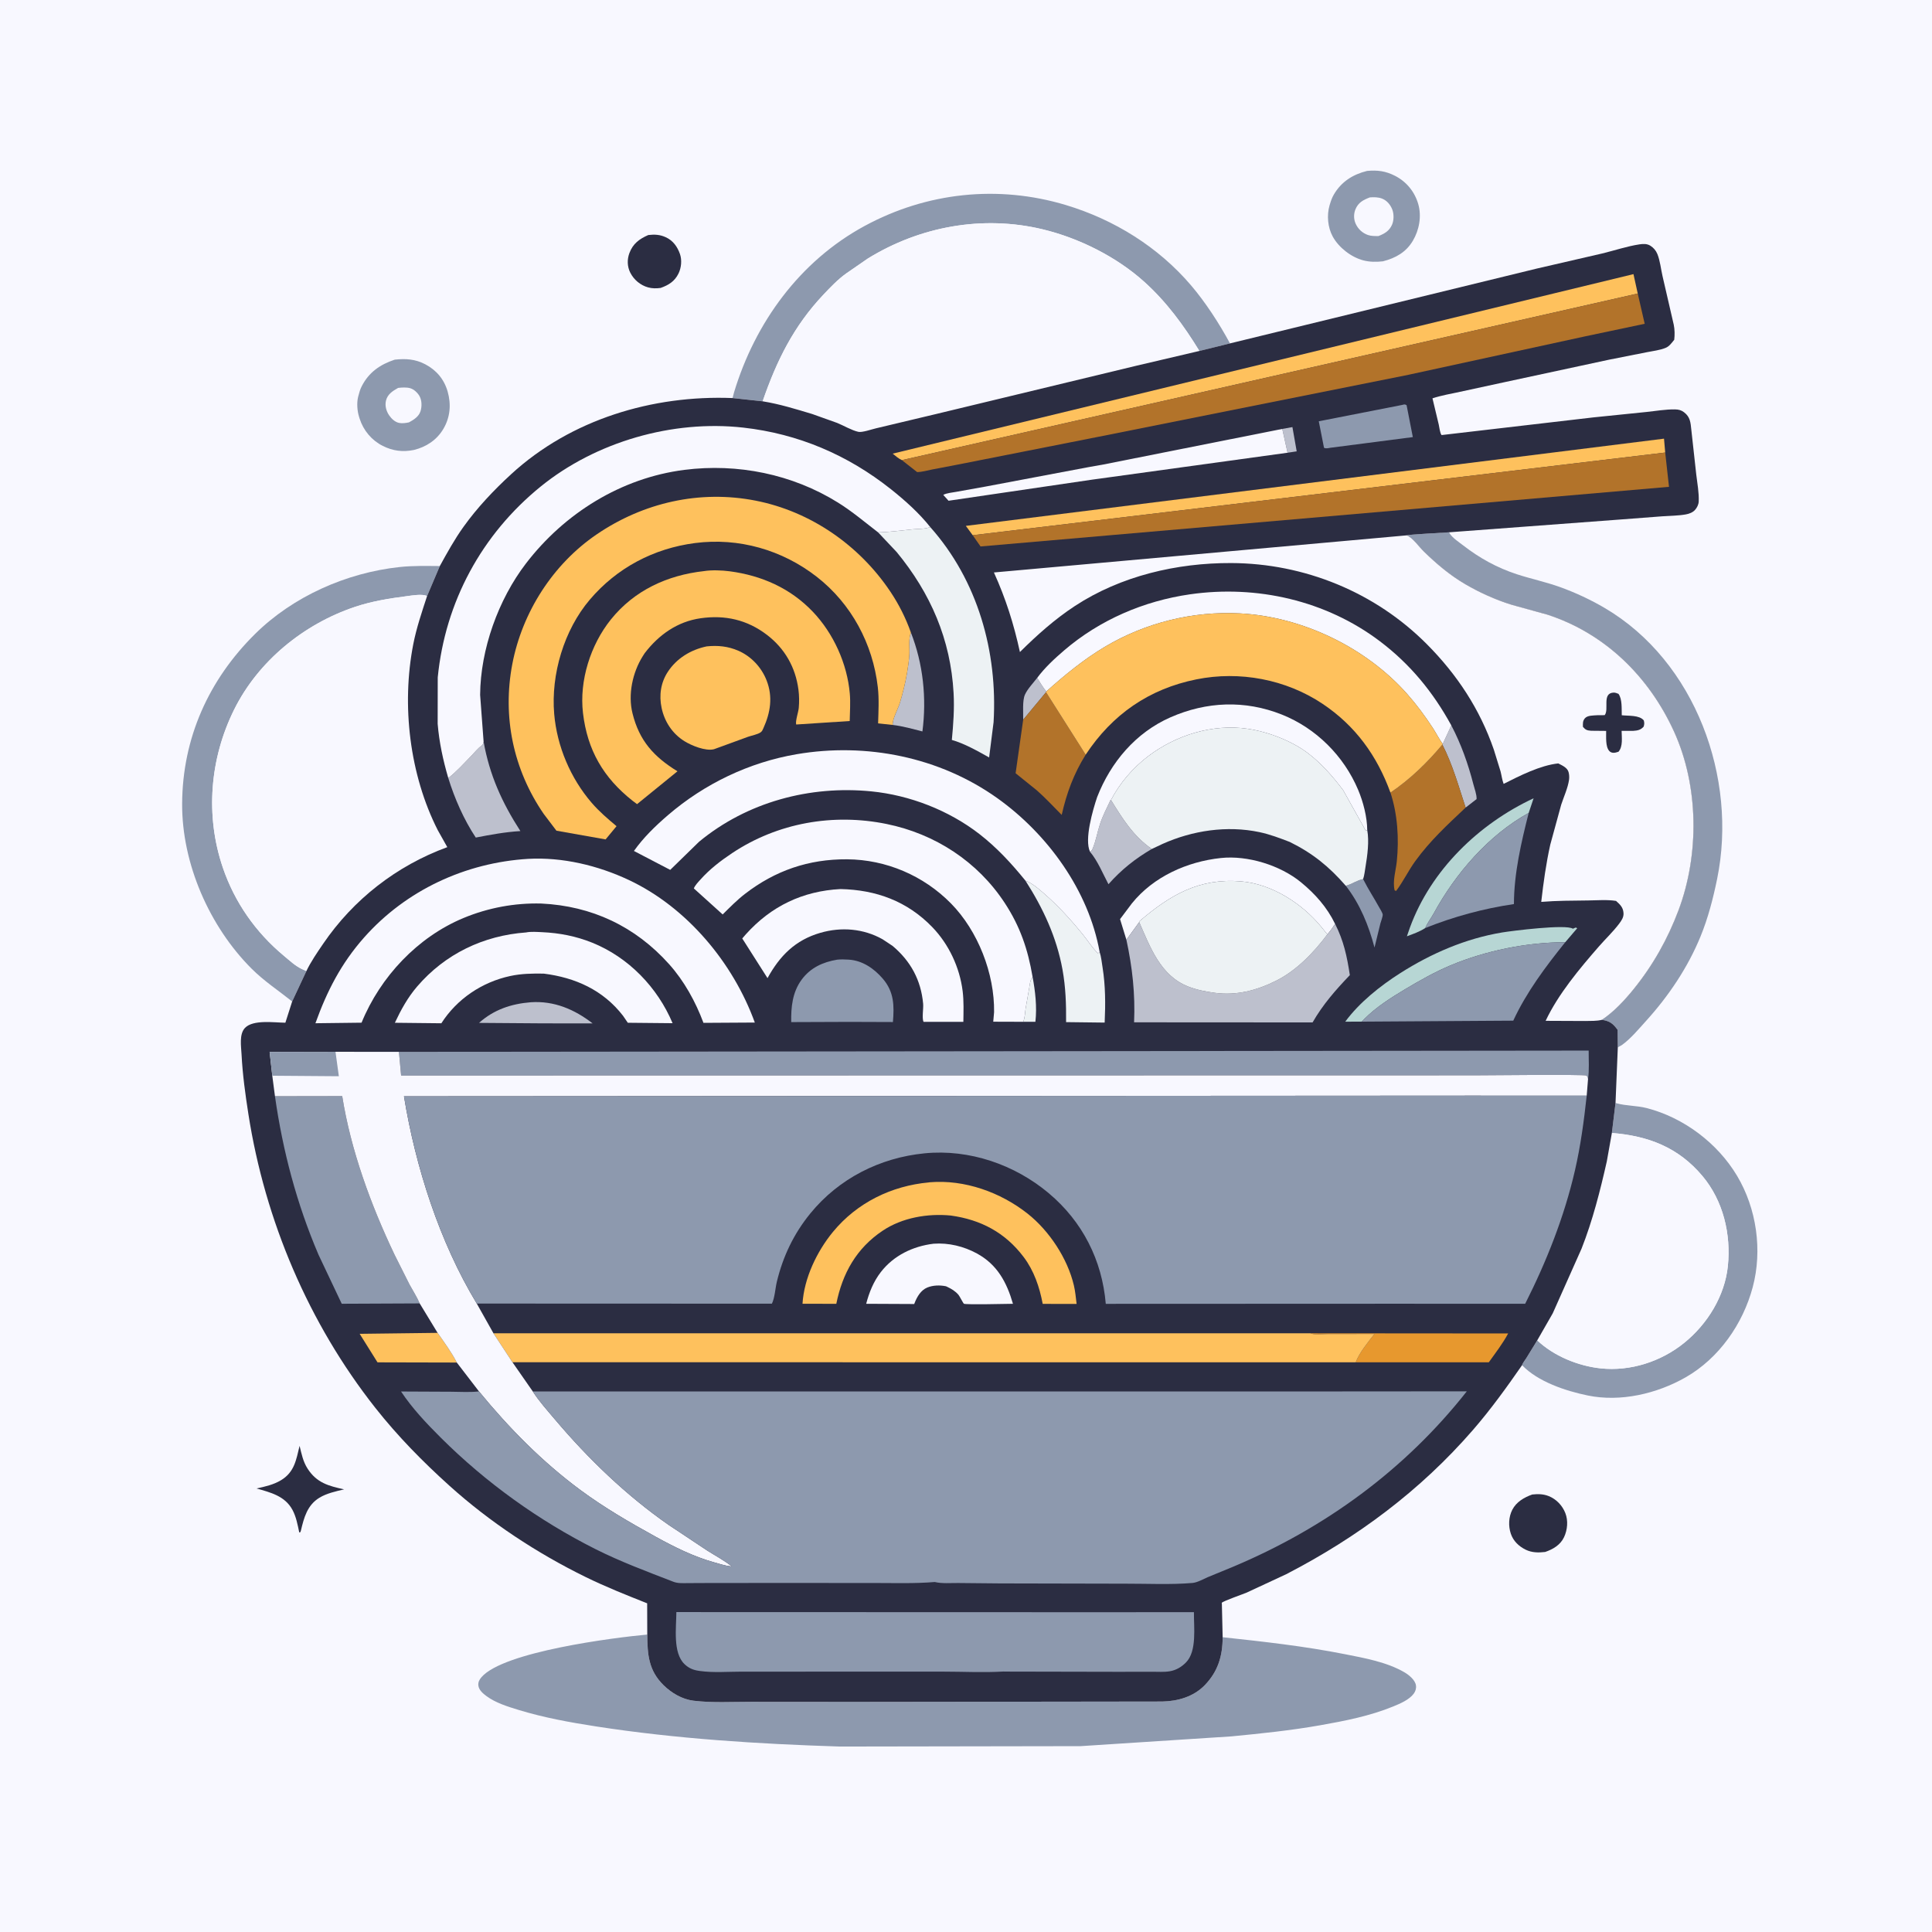 <svg version="1.1" xmlns="http://www.w3.org/2000/svg" style="display: block;" viewBox="0 0 2048 2048" width="1024" height="1024">
<path transform="translate(0,0)" fill="rgb(248,248,255)" d="M -0 -0 L 2048 0 L 2048 2048 L -0 2048 L -0 -0 z"/>
<path transform="translate(0,0)" fill="rgb(43,45,66)" d="M 317.568 1532.68 C 319.724 1541.24 321.161 1549.22 326.054 1556.82 C 335.75 1571.88 348.214 1575.15 364.78 1578.78 C 356.13 1580.83 346.222 1582.99 338.571 1587.67 C 325.69 1595.54 322.218 1608.77 318.967 1622.5 L 318.43 1624.11 L 317.22 1624.5 C 315.523 1616.39 313.959 1607.77 309.964 1600.42 C 301.984 1585.75 286.773 1582.08 271.987 1577.85 C 280.984 1575.84 289.89 1573.91 297.874 1569.09 C 312.127 1560.49 313.952 1547.56 317.568 1532.68 z"/>
<path transform="translate(0,0)" fill="rgb(43,45,66)" d="M 687.216 249.135 C 693.948 248.348 699.589 248.65 705.8 251.504 C 713.454 255.021 718.061 261.501 720.785 269.276 C 723.045 275.728 722.207 283.915 719.219 289.992 C 715.143 298.279 708.742 302.212 700.328 305.213 C 695.896 305.815 691.376 305.853 687.023 304.651 C 678.815 302.384 671.851 296.5 668.061 288.926 C 664.839 282.487 664.687 275.006 667.186 268.308 C 670.935 258.256 677.763 253.269 687.216 249.135 z"/>
<path transform="translate(0,0)" fill="rgb(43,45,66)" d="M 1624.25 1584.24 C 1630.39 1583.57 1636.01 1583.65 1641.82 1585.98 C 1649.82 1589.19 1656.19 1595.95 1659.31 1603.91 C 1662.48 1611.99 1661.6 1621.72 1657.94 1629.5 C 1654.05 1637.75 1646.18 1642.34 1637.92 1645.15 C 1630.84 1645.99 1623.92 1645.95 1617.37 1642.78 C 1610.08 1639.24 1604.15 1633.57 1601.53 1625.79 C 1598.82 1617.72 1599.17 1608.13 1603.06 1600.5 C 1607.37 1592.06 1615.71 1587.28 1624.25 1584.24 z"/>
<path transform="translate(0,0)" fill="rgb(141,153,174)" d="M 1449.14 181.181 C 1460.27 180.176 1468.86 181.275 1478.94 186.458 C 1491.01 192.667 1499.66 203.331 1503.43 216.417 C 1507.12 229.253 1504.44 243.834 1497.7 255.203 C 1490.48 267.388 1479.34 273.603 1465.95 277.012 C 1458.97 277.807 1451.84 277.782 1445 275.96 C 1432.22 272.557 1419.13 262.418 1412.75 250.747 C 1407.46 241.074 1406.3 228.309 1409.38 217.725 L 1409.91 216 C 1410.96 212.523 1412.09 209.377 1413.93 206.225 C 1421.95 192.521 1434.07 184.945 1449.14 181.181 z"/>
<path transform="translate(0,0)" fill="rgb(248,248,255)" d="M 1452.13 209.242 C 1456.3 208.938 1460.82 208.938 1464.79 210.428 C 1470.09 212.412 1473.84 216.928 1475.87 222.094 C 1477.74 226.881 1477.64 233.657 1475.56 238.333 C 1472.68 244.805 1467.58 247.781 1461.17 250.246 C 1457.51 250.201 1453.54 250.336 1450.05 249.1 C 1444.09 246.986 1439.58 242.782 1437 237.016 C 1434.89 232.31 1434.87 226.673 1436.83 221.905 C 1439.82 214.618 1445.16 211.912 1452.13 209.242 z"/>
<path transform="translate(0,0)" fill="rgb(141,153,174)" d="M 418.391 381.254 C 430.001 379.97 440.118 380.597 450.726 386.126 C 462.598 392.314 470.815 402.094 474.532 415.08 C 478.405 428.608 477.235 442.322 470.051 454.543 C 463.096 466.374 451.88 473.747 438.795 476.972 C 426.957 479.363 416.548 478.088 405.75 472.676 C 393.971 466.773 385.245 456.309 381.225 443.773 L 380.687 442.035 C 378.676 435.821 378.028 427.182 379.609 420.771 L 379.949 419.5 C 380.827 415.981 381.772 412.751 383.418 409.507 C 390.921 394.723 402.83 386.443 418.391 381.254 z"/>
<path transform="translate(0,0)" fill="rgb(248,248,255)" d="M 422.011 411.2 C 426.042 410.725 431.024 410.403 434.929 411.541 C 438.844 412.682 442.839 416.499 444.764 420.025 C 447.296 424.666 447.322 431.274 445.654 436.207 C 443.791 441.714 438.379 445.124 433.532 447.715 C 430.257 448.429 426.511 448.973 423.189 448.335 C 418.796 447.49 415.047 443.936 412.588 440.381 C 409.444 435.834 407.817 430.088 409.177 424.59 C 410.85 417.826 416.371 414.383 422.011 411.2 z"/>
<path transform="translate(0,0)" fill="rgb(141,153,174)" d="M 1708.65 1201 L 1712.52 1169.18 L 1713.82 1169.56 C 1723.77 1172.35 1735.13 1171.92 1745.5 1174.59 C 1784.74 1184.67 1820.66 1211.71 1841.4 1246.47 C 1862.09 1281.17 1868.39 1325.29 1857.97 1364.42 C 1847.58 1403.41 1822.18 1439.87 1786.78 1460.06 C 1756.3 1477.45 1717.77 1486.45 1683 1479.26 C 1659.74 1474.45 1630.33 1464.81 1613.45 1447.14 C 1613.98 1445.04 1616.74 1441.65 1617.92 1439.72 L 1629.55 1420.81 C 1646.91 1437.39 1672.87 1447.97 1696.61 1450.51 C 1728.29 1453.9 1760.77 1443.39 1785.44 1423.39 C 1809.99 1403.48 1828.35 1373.76 1831.61 1342 C 1835.05 1308.35 1826.75 1272.96 1804.68 1246.67 C 1779.18 1216.27 1747.3 1204.08 1708.65 1201 z"/>
<path transform="translate(0,0)" fill="rgb(141,153,174)" d="M 309.703 1061.61 C 295.274 1050.09 279.9 1040.01 266.772 1026.9 C 222.024 982.213 192.727 915.471 193.076 851.886 C 193.458 782.367 221.233 720.633 270.306 672.099 C 310.723 632.127 367.228 607.166 423.558 601.084 C 437.714 599.555 452.008 599.941 466.226 600.035 L 452.72 631.86 C 447.594 629.301 436.849 631.247 431.188 631.974 C 412.488 634.374 394.215 637.314 376.265 643.325 C 322.084 661.469 273.757 700.727 248.227 752.154 C 222.396 804.189 217.445 864.525 236.209 919.672 C 248.747 956.52 271.058 988.338 300.968 1013.2 C 307.034 1018.24 312.739 1023.7 319.911 1027.17 L 324.791 1029.38 L 309.703 1061.61 z"/>
<path transform="translate(0,0)" fill="rgb(141,153,174)" d="M 776.552 421.957 L 778.094 416 C 800.422 341.966 847.81 276.751 916.557 239.505 C 982.419 203.823 1058.11 195.737 1129.94 217.373 C 1181 232.756 1227.75 261.714 1262.51 302.433 C 1278.02 320.602 1292.53 343.065 1303.84 364.015 L 1271.4 372.036 C 1254.92 345.108 1236.69 320.161 1213.08 298.855 C 1183.56 272.206 1143.63 252.265 1105 243.03 C 1041.57 227.867 975.116 239.977 919.822 274.122 L 897.104 289.818 C 888.286 296.07 880.217 304.559 872.807 312.406 C 841.242 345.833 823.258 382.421 808.433 425.402 L 776.552 421.957 z"/>
<path transform="translate(0,0)" fill="rgb(141,153,174)" d="M 1491.18 567.497 C 1492.56 566.639 1531.09 564.611 1536.15 564.258 L 1536.57 565.21 C 1539.27 569.913 1546.72 574.816 1551.03 578.149 C 1568.4 591.61 1586.92 601.85 1607.86 608.698 C 1622.99 613.648 1638.67 616.909 1653.67 622.312 C 1670.09 628.233 1686.09 635.692 1701.14 644.543 C 1797.31 701.11 1842.12 824.85 1820.24 931.651 C 1816 952.361 1810.63 973.216 1802.59 992.804 C 1789.09 1025.71 1768.81 1055.82 1745.01 1082.1 C 1737.4 1090.5 1728.35 1101.39 1719.17 1107.86 L 1714.95 1110.2 L 1714.75 1091.68 C 1709.82 1084.98 1706.51 1082.36 1698.09 1081.05 C 1710.72 1072.7 1722.32 1060.15 1731.82 1048.41 C 1752.25 1023.13 1767.85 995.401 1779.27 964.997 C 1801.51 905.793 1800.87 833.124 1774.44 775.243 C 1747.92 717.187 1701.25 671.241 1639.92 651.423 L 1602.56 641.13 C 1585.55 635.862 1568.34 628.13 1553 619.115 C 1536.86 609.629 1522.94 597.828 1509.54 584.85 C 1504.29 579.763 1497.47 569.826 1491.18 567.497 z"/>
<path transform="translate(0,0)" fill="rgb(248,248,255)" d="M 1708.65 1201 C 1747.3 1204.08 1779.18 1216.27 1804.68 1246.67 C 1826.75 1272.96 1835.05 1308.35 1831.61 1342 C 1828.35 1373.76 1809.99 1403.48 1785.44 1423.39 C 1760.77 1443.39 1728.29 1453.9 1696.61 1450.51 C 1672.87 1447.97 1646.91 1437.39 1629.55 1420.81 L 1645.99 1392.13 L 1676.51 1323.63 C 1688.19 1294.05 1696.3 1262.14 1703.28 1231.15 L 1708.65 1201 z"/>
<path transform="translate(0,0)" fill="rgb(141,153,174)" d="M 686.125 1732.69 C 686.29 1753.67 687.384 1770.67 703.408 1786.38 C 711.866 1794.67 723.121 1801.34 735.045 1802.81 C 754.919 1805.26 776.367 1803.97 796.436 1804.01 L 905.543 1804.09 L 1121.03 1803.83 L 1232.02 1803.68 C 1248.48 1803.37 1265.16 1798.63 1277 1786.46 C 1291.09 1771.97 1296.06 1755.39 1296.06 1735.52 C 1339.56 1740.21 1382.61 1744.98 1425.59 1753.49 C 1446.54 1757.64 1470.04 1761.82 1488.69 1772.67 C 1493.48 1775.46 1500.17 1780.82 1500.98 1786.62 C 1501.43 1789.82 1500.49 1792.87 1498.59 1795.41 C 1493.78 1801.84 1484.35 1805.84 1477.08 1808.83 C 1452.41 1818.99 1425.54 1824.25 1399.36 1828.87 C 1368.34 1834.36 1336.75 1837.59 1305.4 1840.63 L 1145.5 1850.99 L 890.36 1851.41 C 803.933 1848.69 717.005 1843.27 631.5 1830.03 C 603.869 1825.75 576.398 1820.75 549.62 1812.56 C 538.271 1809.09 525.471 1805.15 515.809 1798.03 C 512.105 1795.3 507.581 1791.56 507.076 1786.69 C 506.707 1783.13 508.155 1780.44 510.424 1777.83 C 533.918 1750.77 650.707 1735.95 686.125 1732.69 z"/>
<path transform="translate(0,0)" fill="rgb(248,248,255)" d="M 324.791 1029.38 L 319.911 1027.17 C 312.739 1023.7 307.034 1018.24 300.968 1013.2 C 271.058 988.338 248.747 956.52 236.209 919.672 C 217.445 864.525 222.396 804.189 248.227 752.154 C 273.757 700.727 322.084 661.469 376.265 643.325 C 394.215 637.314 412.488 634.374 431.188 631.974 C 436.849 631.247 447.594 629.301 452.72 631.86 C 447.229 648.675 441.446 665.611 438.06 683 C 425.481 747.59 434.172 821.24 464.067 880.046 L 474.157 898.013 C 420.515 917.645 374.65 953.322 342.5 1000.52 C 336.221 1009.73 329.594 1019.32 324.791 1029.38 z"/>
<path transform="translate(0,0)" fill="rgb(248,248,255)" d="M 808.433 425.402 C 823.258 382.421 841.242 345.833 872.807 312.406 C 880.217 304.559 888.286 296.07 897.104 289.818 L 919.822 274.122 C 975.116 239.977 1041.57 227.867 1105 243.03 C 1143.63 252.265 1183.56 272.206 1213.08 298.855 C 1236.69 320.161 1254.92 345.108 1271.4 372.036 L 1204.42 387.733 L 993.625 438.558 L 928.5 454.062 C 924.286 455.013 913.927 458.657 909.944 457.777 C 902.812 456.201 894.287 451.111 887.407 448.309 L 861.076 438.902 C 843.417 433.616 826.678 428.354 808.433 425.402 z"/>
<path transform="translate(0,0)" fill="rgb(43,45,66)" d="M 1303.84 364.015 L 1629.08 284.692 L 1698.48 268.676 C 1711.43 265.536 1724.87 260.995 1738 259.018 C 1742.02 258.412 1745.93 258.277 1749.48 260.488 C 1752.82 262.563 1755.41 265.643 1756.89 269.29 C 1759.76 276.369 1760.65 285.339 1762.38 292.848 L 1774.24 344.206 C 1775.3 349.29 1775.36 355 1774.76 360.147 C 1772.23 363.307 1769.62 367.068 1765.78 368.685 C 1759.55 371.303 1752.17 372.027 1745.59 373.385 L 1705.77 381.264 L 1596.02 404.868 L 1547.73 415.32 C 1538.03 417.43 1527.91 419.152 1518.48 422.24 L 1525.12 450 C 1525.8 453.04 1526.34 458.781 1528.11 461.194 L 1689.17 442.439 L 1745.2 436.717 C 1755.06 435.711 1765.72 433.806 1775.6 433.981 C 1779.36 434.048 1782.16 434.731 1785.17 437.027 C 1791.77 442.06 1792.04 447.833 1792.87 455.594 L 1798.1 502.995 C 1799.17 512.141 1801.18 522.657 1800.69 531.807 C 1800.52 534.955 1798.89 538.167 1796.83 540.5 C 1794.4 543.25 1790.57 544.668 1787.05 545.292 C 1778.86 546.744 1770.19 546.729 1761.88 547.32 L 1720.28 550.502 L 1536.15 564.258 C 1531.09 564.611 1492.56 566.639 1491.18 567.497 C 1497.47 569.826 1504.29 579.763 1509.54 584.85 C 1522.94 597.828 1536.86 609.629 1553 619.115 C 1568.34 628.13 1585.55 635.862 1602.56 641.13 L 1639.92 651.423 C 1701.25 671.241 1747.92 717.187 1774.44 775.243 C 1800.87 833.124 1801.51 905.793 1779.27 964.997 C 1767.85 995.401 1752.25 1023.13 1731.82 1048.41 C 1722.32 1060.15 1710.72 1072.7 1698.09 1081.05 C 1706.51 1082.36 1709.82 1084.98 1714.75 1091.68 L 1714.95 1110.2 L 1712.52 1169.18 L 1708.65 1201 L 1703.28 1231.15 C 1696.3 1262.14 1688.19 1294.05 1676.51 1323.63 L 1645.99 1392.13 L 1629.55 1420.81 L 1617.92 1439.72 C 1616.74 1441.65 1613.98 1445.04 1613.45 1447.14 C 1597.19 1470.61 1580.19 1494.15 1561.47 1515.74 C 1505.71 1580.02 1438.88 1629.71 1363.51 1668.69 L 1321.45 1688.26 C 1317.66 1689.87 1296.82 1697.11 1295.21 1698.98 C 1294.93 1699.29 1295.23 1699.81 1295.24 1700.23 L 1296.06 1735.52 C 1296.06 1755.39 1291.09 1771.97 1277 1786.46 C 1265.16 1798.63 1248.48 1803.37 1232.02 1803.68 L 1121.03 1803.83 L 905.543 1804.09 L 796.436 1804.01 C 776.367 1803.97 754.919 1805.26 735.045 1802.81 C 723.121 1801.34 711.866 1794.67 703.408 1786.38 C 687.384 1770.67 686.29 1753.67 686.125 1732.69 L 686.018 1699.58 C 664.093 1690.88 642.038 1682.11 620.844 1671.73 C 569.189 1646.43 519.179 1613.48 476.438 1574.95 C 448.123 1549.43 421.608 1522.46 397.957 1492.5 C 327.126 1402.77 280.875 1293.65 263.307 1180.97 C 260.016 1159.86 257.141 1139.06 256.051 1117.69 C 255.616 1109.17 253.387 1096.17 259.736 1089.59 C 268.369 1080.64 290.465 1083.99 302.509 1084.12 L 309.703 1061.61 L 324.791 1029.38 C 329.594 1019.32 336.221 1009.73 342.5 1000.52 C 374.65 953.322 420.515 917.645 474.157 898.013 L 464.067 880.046 C 434.172 821.24 425.481 747.59 438.06 683 C 441.446 665.611 447.229 648.675 452.72 631.86 L 466.226 600.035 C 474.025 585.88 481.873 571.664 491.295 558.5 C 505.874 538.132 523.376 519.643 541.793 502.718 C 605.122 444.518 691.805 418.631 776.552 421.957 L 808.433 425.402 C 826.678 428.354 843.417 433.616 861.076 438.902 L 887.407 448.309 C 894.287 451.111 902.812 456.201 909.944 457.777 C 913.927 458.657 924.286 455.013 928.5 454.062 L 993.625 438.558 L 1204.42 387.733 L 1271.4 372.036 L 1303.84 364.015 z"/>
<path transform="translate(0,0)" fill="rgb(189,192,205)" d="M 1359.28 454.67 L 1370.02 452.728 L 1374.55 478.443 L 1364.86 479.916 L 1359.28 454.67 z"/>
<path transform="translate(0,0)" fill="rgb(237,242,244)" d="M 1094.57 1035.51 C 1097.48 1050.92 1099.35 1067.43 1097.57 1083.13 L 1084.62 1083.15 C 1086.51 1078.79 1086.48 1074.15 1087.13 1069.5 L 1090.99 1047.5 C 1091.71 1043.13 1091.84 1039.2 1094.57 1035.51 z"/>
<path transform="translate(0,0)" fill="rgb(189,192,205)" d="M 1099.44 718.609 C 1102.5 723.205 1105.51 728.897 1109.2 732.923 L 1108.85 733.746 L 1084.62 762.94 C 1084.81 755.71 1083.61 742.63 1086.53 736.231 C 1089.23 730.312 1095.39 723.84 1099.44 718.609 z"/>
<path transform="translate(0,0)" fill="rgb(141,153,174)" d="M 1426.6 938.971 C 1433.06 937.286 1438.28 933.171 1444.99 931.849 L 1445.58 933.048 C 1450.45 942.705 1456.43 951.761 1461.65 961.237 C 1462.64 963.048 1465.66 967.732 1465.74 969.516 C 1465.83 971.738 1463.87 976.608 1463.25 978.986 L 1457.04 1004.41 C 1450.83 980.89 1441.66 958.347 1426.6 938.971 z"/>
<path transform="translate(0,0)" fill="rgb(189,192,205)" d="M 1538.46 768.974 C 1548.89 788.84 1556.26 809.71 1561.85 831.404 C 1563.07 836.138 1565.44 842.217 1565.24 847.065 L 1553.62 856.091 C 1546.13 833.339 1539.96 810.803 1528.96 789.301 L 1529.35 788.676 L 1538.46 768.974 z"/>
<path transform="translate(0,0)" fill="rgb(189,192,205)" d="M 965.605 670.565 C 978.588 703.618 982.402 740.165 977.801 775.356 C 967.557 772.752 956.813 769.69 946.309 768.475 C 945.898 762.013 952.069 751.282 954.007 744.78 C 957.098 734.405 959.76 723.835 961.539 713.152 C 962.62 706.665 963.629 700.071 963.981 693.5 C 964.359 686.46 962.894 677.018 965.605 670.565 z"/>
<path transform="translate(0,0)" fill="rgb(189,192,205)" d="M 562.619 1062.43 C 587.38 1060.73 608.988 1069.96 628.22 1084.86 L 575.5 1084.8 L 507.794 1084.3 C 523.563 1070.21 541.868 1064.1 562.619 1062.43 z"/>
<path transform="translate(0,0)" fill="rgb(254,193,93)" d="M 463.872 1412.89 C 470.871 1422.92 478.686 1433.48 484.232 1444.35 L 400.177 1444.15 L 381.258 1413.91 L 463.872 1412.89 z"/>
<path transform="translate(0,0)" fill="rgb(189,192,205)" d="M 1177.67 848.039 C 1189.99 867.952 1201.32 886.284 1220.97 899.946 C 1203.24 910.305 1188.66 921.934 1175.01 937.318 C 1169.09 926.157 1163.64 912.608 1155.5 902.972 C 1157.16 901.737 1157.59 901.227 1158.4 899.25 C 1161.69 891.297 1163.28 882.004 1165.98 873.734 C 1168.9 864.815 1173.16 856.701 1177.12 848.23 L 1177.67 848.039 z"/>
<path transform="translate(0,0)" fill="rgb(183,214,212)" d="M 1510.86 983.741 C 1505.04 987.589 1497.88 990.08 1491.36 992.513 L 1494.55 983.311 C 1516.85 922.263 1567.56 873.33 1625.68 846.207 L 1620.48 861.732 C 1577.92 885.272 1542.99 925.787 1519.9 968.064 C 1517.07 973.243 1513.05 978.314 1510.86 983.741 z"/>
<path transform="translate(0,0)" fill="rgb(141,153,174)" d="M 1486.12 429.294 C 1488.54 428.798 1488.82 428.207 1491.05 429.5 L 1497.66 463.337 L 1410.24 474.655 C 1407.91 475.049 1405.74 475.724 1403.5 474.687 L 1397.96 446.566 L 1486.12 429.294 z"/>
<path transform="translate(0,0)" fill="rgb(189,192,205)" d="M 512.637 786.185 C 518.962 821.699 532.147 850.742 551.631 880.975 C 535.304 881.984 520.365 884.756 504.341 887.853 C 491.734 868.88 481.915 846.487 475.193 824.753 C 483.981 818.045 492.186 808.797 499.933 800.864 C 503.173 797.547 506.656 793.066 510.439 790.483 C 512.144 789.319 512.029 788.109 512.637 786.185 z"/>
<path transform="translate(0,0)" fill="rgb(183,214,212)" d="M 1443.56 1082.99 L 1426 1083.02 C 1441.09 1062.6 1463.06 1045.08 1484.29 1031.58 C 1517.26 1010.61 1553.61 994.888 1592.31 988.445 C 1602.69 986.716 1660.27 979.473 1667.36 984.5 C 1668.38 983.956 1669.43 983.597 1670.5 983.194 L 1671.88 984 L 1659.24 998.787 C 1618.76 998.87 1575.44 1007.54 1537.98 1023.18 C 1521.12 1030.23 1504.79 1039.47 1489.13 1048.84 C 1474.1 1057.83 1458.61 1067.7 1446.22 1080.18 L 1443.56 1082.99 z"/>
<path transform="translate(0,0)" fill="rgb(231,152,46)" d="M 1389.21 1413.36 L 1598.71 1413.52 C 1592.93 1424.33 1585.29 1434.14 1578.18 1444.11 L 1437.14 1444.09 C 1440.81 1434.12 1450.39 1422.42 1457 1414.06 L 1408.19 1414.1 C 1402.78 1414.1 1395.03 1415.21 1390.06 1413.71 L 1389.21 1413.36 z"/>
<path transform="translate(0,0)" fill="rgb(237,242,244)" d="M 1087.03 933.561 C 1094.5 936.377 1100.81 942.025 1106.79 947.224 C 1121.71 960.206 1135.11 974.915 1147.57 990.253 C 1152.95 996.878 1157.73 1004.54 1163.76 1010.53 L 1165.67 1009.18 C 1167.36 1014.34 1167.9 1020.13 1168.76 1025.48 C 1171.88 1044.96 1171.89 1064.33 1171 1083.99 L 1130.1 1083.5 C 1130.27 1064.62 1129.67 1046.33 1126.27 1027.7 C 1120 993.287 1105.75 962.829 1087.03 933.561 z"/>
<path transform="translate(0,0)" fill="rgb(141,153,174)" d="M 1510.86 983.741 C 1513.05 978.314 1517.07 973.243 1519.9 968.064 C 1542.99 925.787 1577.92 885.272 1620.48 861.732 C 1612.53 893.086 1604.9 925.867 1604.83 958.355 C 1572.61 963.072 1541.08 971.668 1510.86 983.741 z"/>
<path transform="translate(0,0)" fill="rgb(178,115,42)" d="M 1108.85 733.746 L 1150.86 799.998 C 1138.21 820.242 1130.68 840.684 1125.45 863.847 C 1116.83 855.153 1108.33 845.964 1099.16 837.871 L 1076.59 819.676 L 1084.62 762.94 L 1108.85 733.746 z"/>
<path transform="translate(0,0)" fill="rgb(248,248,255)" d="M 1199.85 957.642 C 1222.77 929.209 1258.49 913.328 1294.17 909.533 C 1322.56 906.511 1357.14 917.202 1379.14 935.282 C 1394.12 947.587 1406.7 961.742 1415.2 979.276 C 1412.78 983.435 1410.21 986.852 1407.06 990.482 L 1400.44 982.331 C 1380.14 957.588 1348.04 936.996 1315.65 934.293 C 1271.19 930.583 1240.25 948.74 1207.68 976.697 L 1207.61 977.509 L 1194.04 996.222 L 1187.3 974.325 L 1199.85 957.642 z"/>
<path transform="translate(0,0)" fill="rgb(248,248,255)" d="M 1169.84 492.353 L 1359.28 454.67 L 1364.86 479.916 L 1178.8 505.549 L 1157.86 508.421 L 1005.49 530.818 L 999.896 524.6 C 1003.53 522.603 1009.59 522.127 1013.7 521.351 L 1044.73 515.784 L 1153.2 495.31 L 1169.84 492.353 z"/>
<path transform="translate(0,0)" fill="rgb(178,115,42)" d="M 1473.93 840.193 C 1494.76 826.099 1512.88 808.515 1528.96 789.301 C 1539.96 810.803 1546.13 833.339 1553.62 856.091 C 1534.16 874.471 1516.09 890.991 1500.2 912.884 C 1492.85 923.009 1487.37 934.708 1479.88 944.5 L 1478.34 943.745 C 1476.03 933.796 1479.66 922.989 1480.68 913 C 1483.11 889.112 1481.51 863.033 1473.93 840.193 z"/>
<path transform="translate(0,0)" fill="rgb(141,153,174)" d="M 887.453 1017.28 C 891.472 1016.85 895.685 1017.01 899.718 1017.26 C 914.22 1018.15 926.54 1026.68 935.728 1037.36 C 947.795 1051.38 947.992 1066.03 946.527 1083.4 L 900.5 1083.24 L 838.729 1083.47 C 838.443 1067.58 839.968 1051.93 849.653 1038.65 C 858.982 1025.86 872.27 1019.82 887.453 1017.28 z"/>
<path transform="translate(0,0)" fill="rgb(248,248,255)" d="M 989.644 1318.39 C 1005.51 1317.23 1021.64 1321.14 1035.6 1328.75 C 1057.19 1340.53 1067.22 1359.37 1073.77 1382.08 C 1067.41 1382.17 1023.94 1383.16 1021.8 1382.03 C 1021.08 1381.65 1017.16 1373.87 1016.02 1372.55 C 1012.62 1368.61 1008.64 1366.25 1003.98 1364.05 L 1002.74 1363.48 C 996.305 1362.19 989.122 1362.31 982.961 1364.83 C 976.209 1367.58 972.146 1374.55 969.615 1381 L 969.112 1382.31 L 918.194 1382.07 C 921.33 1370.04 925.941 1358.55 933.585 1348.62 C 947.272 1330.86 967.7 1321.04 989.644 1318.39 z"/>
<path transform="translate(0,0)" fill="rgb(248,248,255)" d="M 1163.01 844.978 C 1177.35 808.074 1203.97 776.569 1240.66 760.429 C 1278.97 743.574 1319.66 741.91 1358.78 757.467 C 1395.09 771.911 1424.53 801.319 1439.67 837.23 C 1445.08 850.046 1449.22 866.029 1449.33 879.948 L 1447.71 880.487 L 1423.81 837.651 C 1413.08 823.378 1400.76 809.2 1386.44 798.361 C 1369.05 785.188 1344.05 775.686 1322.59 772.542 C 1285.49 767.108 1246.69 779.175 1217.15 801.575 C 1200.88 813.914 1187.12 829.975 1177.67 848.039 L 1177.12 848.23 C 1173.16 856.701 1168.9 864.815 1165.98 873.734 C 1163.28 882.004 1161.69 891.297 1158.4 899.25 C 1157.59 901.227 1157.16 901.737 1155.5 902.972 C 1149.24 889.992 1158.39 858.69 1163.01 844.978 z"/>
<path transform="translate(0,0)" fill="rgb(141,153,174)" d="M 1443.56 1082.99 L 1446.22 1080.18 C 1458.61 1067.7 1474.1 1057.83 1489.13 1048.84 C 1504.79 1039.47 1521.12 1030.23 1537.98 1023.18 C 1575.44 1007.54 1618.76 998.87 1659.24 998.787 C 1638.41 1024.69 1618.16 1051.63 1604.12 1081.95 L 1443.56 1082.99 z"/>
<path transform="translate(0,0)" fill="rgb(254,193,93)" d="M 749.101 685.189 C 760.797 683.962 771.792 685.055 782.656 689.784 C 796.332 695.736 807.218 707.403 812.629 721.266 C 819.427 738.681 816.723 755.374 809.215 771.949 C 808.383 773.786 807.948 775.15 806.189 776.377 C 803.159 778.491 796.615 779.75 793 781.011 L 764.248 791.517 L 756.861 794.198 C 747.956 796.487 733.069 790.366 725.593 785.726 C 712.82 777.797 704.424 765.093 701.324 750.402 C 698.516 737.1 700.375 723.708 707.881 712.232 C 717.381 697.707 732.354 688.729 749.101 685.189 z"/>
<path transform="translate(0,0)" fill="rgb(237,242,244)" d="M 986.116 558.741 C 1036.51 615.354 1057.63 690.914 1053.24 765.518 L 1048.51 802.942 C 1036.37 796.151 1022.44 788.191 1008.99 784.369 C 1010.57 767.878 1011.76 751.333 1010.85 734.757 C 1007.75 677.871 986.509 628.915 950.546 585.238 L 930.872 564.38 C 943.274 564.018 955.194 562.313 967.5 561.092 C 973.643 560.483 980.294 560.923 986.116 558.741 z"/>
<path transform="translate(0,0)" fill="rgb(248,248,255)" d="M 1099.44 718.609 C 1107.55 707.695 1117.8 698.216 1128.09 689.39 C 1165.75 657.101 1212.52 637.027 1261.5 629.996 C 1332.09 619.861 1405.65 636.502 1462.89 679.872 C 1495 704.195 1519.14 733.676 1538.46 768.974 L 1529.35 788.676 C 1525.45 783.361 1522.35 777.031 1518.71 771.467 C 1510.49 758.919 1501.65 746.933 1491.71 735.696 C 1448.04 686.342 1380.46 653.709 1314.5 650.235 C 1264.41 647.597 1214.17 660.049 1171.05 685.719 C 1148.97 698.871 1128.32 715.793 1109.2 732.923 C 1105.51 728.897 1102.5 723.205 1099.44 718.609 z"/>
<path transform="translate(0,0)" fill="rgb(254,193,93)" d="M 1031.09 567.346 L 1023.82 557.449 L 1763.92 464.998 L 1765.19 479.715 L 1031.09 567.346 z"/>
<path transform="translate(0,0)" fill="rgb(189,192,205)" d="M 1207.61 977.509 C 1219.29 1004.03 1230.05 1034.07 1259.28 1045.66 C 1268.53 1049.32 1278.02 1051.12 1287.83 1052.45 C 1310.76 1055.54 1332.3 1049.83 1352.65 1039.66 C 1374.44 1028.78 1392.68 1009.68 1407.06 990.482 C 1410.21 986.852 1412.78 983.435 1415.2 979.276 C 1424.43 997.332 1427.85 1013.75 1430.89 1033.67 C 1415.75 1049.53 1402.37 1064.7 1391.39 1083.81 L 1202.18 1083.7 C 1203.46 1053.49 1200.38 1025.71 1194.04 996.222 L 1207.61 977.509 z"/>
<path transform="translate(0,0)" fill="rgb(248,248,255)" d="M 890.969 942.435 C 928.681 943.277 961.618 955.221 988.244 982.761 C 1005.79 1000.9 1017.33 1025.55 1020.44 1050.57 C 1021.78 1061.34 1021.34 1072.38 1021.2 1083.21 L 978.965 1083.18 C 977.127 1079.15 979.026 1069.1 978.567 1064.03 C 976.3 1038.96 965.356 1018.85 946.19 1002.71 L 935.489 995.621 C 915.21 984.265 891.768 982.413 869.596 988.826 C 843 996.518 826.577 1013.23 813.594 1036.86 L 786.827 994.807 L 790.603 990.432 C 817.47 960.496 850.944 944.532 890.969 942.435 z"/>
<path transform="translate(0,0)" fill="rgb(254,193,93)" d="M 984.588 1253.41 L 985.631 1253.25 C 1022.49 1250.19 1060.55 1263.82 1089.28 1286.5 C 1112.26 1304.65 1131.65 1334.03 1138.37 1362.63 C 1139.87 1369 1140.45 1375.7 1141.25 1382.19 L 1105.31 1382.18 C 1101.98 1364.42 1096.11 1347.04 1085.11 1332.48 C 1065.48 1306.47 1039.62 1292.89 1007.81 1288.51 C 983.294 1286.16 956.405 1290.71 935.64 1304.61 C 907.737 1323.28 892.995 1349.91 886.518 1382.11 L 850.697 1382.02 C 852.301 1354.97 865.985 1326.49 882.993 1305.83 C 908.485 1274.87 945.035 1257.02 984.588 1253.41 z"/>
<path transform="translate(0,0)" fill="rgb(248,248,255)" d="M 557.69 988.421 C 562.758 987.365 569.457 987.918 574.705 988.149 C 593.031 988.956 610.754 992.414 627.803 999.298 C 666.281 1014.83 696.995 1046.65 712.968 1084.63 L 665.5 1084.17 L 660.398 1076.71 C 639.257 1049.44 609.886 1036.31 576.412 1032.07 C 564.307 1031.89 552.702 1032.04 540.793 1034.62 C 510.853 1041.1 484.37 1058.93 467.856 1084.71 L 418.575 1084.18 C 425.077 1070.37 432.214 1057.36 442.196 1045.73 C 471.917 1011.12 512.489 991.704 557.69 988.421 z"/>
<path transform="translate(0,0)" fill="rgb(254,193,93)" d="M 956.012 487.758 C 952.336 485.999 949.392 483.438 946.265 480.877 L 1731.55 290.585 L 1736.06 311.148 L 956.012 487.758 z"/>
<path transform="translate(0,0)" fill="rgb(178,115,42)" d="M 1031.09 567.346 L 1765.19 479.715 L 1769.21 516.051 L 1039.42 579.268 L 1031.09 567.346 z"/>
<path transform="translate(0,0)" fill="rgb(237,242,244)" d="M 1207.68 976.697 C 1240.25 948.74 1271.19 930.583 1315.65 934.293 C 1348.04 936.996 1380.14 957.588 1400.44 982.331 L 1407.06 990.482 C 1392.68 1009.68 1374.44 1028.78 1352.65 1039.66 C 1332.3 1049.83 1310.76 1055.54 1287.83 1052.45 C 1278.02 1051.12 1268.53 1049.32 1259.28 1045.66 C 1230.05 1034.07 1219.29 1004.03 1207.61 977.509 L 1207.68 976.697 z"/>
<path transform="translate(0,0)" fill="rgb(141,153,174)" d="M 291.469 1162.02 L 362.751 1161.9 C 371.821 1219.29 393.311 1277.76 418.266 1330.08 L 434.172 1361.76 C 437.723 1368.31 442.015 1374.82 444.888 1381.67 L 362.259 1382.04 L 337.687 1330.17 C 314.6 1276.23 299.712 1220.04 291.469 1162.02 z"/>
<path transform="translate(0,0)" fill="rgb(178,115,42)" d="M 956.012 487.758 L 1736.06 311.148 L 1743.45 343.233 L 1680.89 356.424 L 1493.12 397.26 L 1164 463.094 L 1015.26 492.482 L 988 497.703 C 982.912 498.713 977.392 500.364 972.216 500.434 L 956.012 487.758 z"/>
<path transform="translate(0,0)" fill="rgb(248,248,255)" d="M 1084.62 1083.15 L 1052.88 1083.05 L 1053.77 1073 C 1054.38 1032.07 1036.68 986.765 1008.05 957.672 C 979.052 928.209 939.375 911.179 897.906 910.897 C 857.323 910.621 821.705 922.791 789.538 947.681 C 781.117 954.197 773.621 961.884 766.047 969.346 L 735.498 941.756 C 736.756 938.476 740.035 935.135 742.38 932.5 C 752.199 921.466 763.836 912.503 776.083 904.347 C 824.379 872.182 883.171 861.921 939.766 873.444 C 991.174 883.912 1036.3 913.276 1065.1 957.238 C 1081.42 982.157 1089.65 1006.41 1094.57 1035.51 C 1091.84 1039.2 1091.71 1043.13 1090.99 1047.5 L 1087.13 1069.5 C 1086.48 1074.15 1086.51 1078.79 1084.62 1083.15 z"/>
<path transform="translate(0,0)" fill="rgb(248,248,255)" d="M 1087.03 933.561 C 1072.27 915.356 1056.62 898.344 1038 883.955 C 1005.66 858.963 964.469 842.96 923.803 838.9 C 858.511 832.382 791.918 850.205 740.998 892.32 L 710.455 922.113 L 672 902.053 C 682.122 887.769 694.804 875.51 708.027 864.132 C 746.763 830.804 794.172 808.073 844.58 799.48 C 918.259 786.919 996.034 802.459 1057.25 846.12 C 1110.45 884.065 1154.05 944.004 1165.67 1009.18 L 1163.76 1010.53 C 1157.73 1004.54 1152.95 996.878 1147.57 990.253 C 1135.11 974.915 1121.71 960.206 1106.79 947.224 C 1100.81 942.025 1094.5 936.377 1087.03 933.561 z"/>
<path transform="translate(0,0)" fill="rgb(254,193,93)" d="M 746.287 605.393 C 754.362 604.069 765.565 604.53 773.677 605.612 C 807.409 610.113 837.701 623.462 861.5 648.327 C 883.483 671.293 898.047 703.477 900.825 735.184 C 901.659 744.704 900.901 754.745 900.736 764.311 L 843.985 768.007 C 843.014 764.062 846.306 755.078 846.723 750.399 C 847.289 744.039 847.208 737.372 846.381 731.041 C 843.302 707.458 831.984 687.501 813.031 673.004 C 792.083 656.982 768.645 651.668 742.688 655.375 C 718.021 658.898 698.25 672.948 683.368 692.441 L 681.193 695.845 C 670.496 712.997 665.567 736.192 670.448 756.037 C 677.612 785.17 693.077 802.197 718.138 817.611 L 675.308 852.421 L 670.608 848.903 C 639.544 824.388 622.562 795.004 617.98 755.765 C 613.971 721.431 625.978 683.585 647.528 656.724 C 672.335 625.802 707.448 609.68 746.287 605.393 z"/>
<path transform="translate(0,0)" fill="rgb(248,248,255)" d="M 559.89 910.424 C 596.254 908.437 633.757 917.409 666.509 932.8 C 728.026 961.709 777.129 1020.47 800.128 1083.94 L 745.701 1084.27 C 737.322 1061.84 725.323 1039.98 709.267 1022.05 C 673.396 981.987 627.326 960.338 573.75 957.781 C 545.578 957.057 517.564 962.264 491.5 973.059 C 442.68 993.278 403.119 1035.48 383.265 1084.09 L 334.36 1084.68 C 346.648 1050.48 361.682 1021.19 385.98 993.773 C 430.426 943.617 493.374 914.451 559.89 910.424 z"/>
<path transform="translate(0,0)" fill="rgb(237,242,244)" d="M 1177.67 848.039 C 1187.12 829.975 1200.88 813.914 1217.15 801.575 C 1246.69 779.175 1285.49 767.108 1322.59 772.542 C 1344.05 775.686 1369.05 785.188 1386.44 798.361 C 1400.76 809.2 1413.08 823.378 1423.81 837.651 L 1447.71 880.487 L 1449.33 879.948 C 1451.53 891.762 1449.5 906.74 1447.54 918.569 C 1446.83 922.834 1446.34 927.765 1444.99 931.849 C 1438.28 933.171 1433.06 937.286 1426.6 938.971 C 1408.9 918.637 1391.42 904.439 1367.25 892.522 C 1356.61 888.436 1346.19 884.436 1335 882.079 C 1300.69 874.85 1264.15 880.331 1232.34 894.597 L 1220.97 899.946 C 1201.32 886.284 1189.99 867.952 1177.67 848.039 z"/>
<path transform="translate(0,0)" fill="rgb(254,193,93)" d="M 523.082 1413.33 L 1389.21 1413.36 L 1390.06 1413.71 C 1395.03 1415.21 1402.78 1414.1 1408.19 1414.1 L 1457 1414.06 C 1450.39 1422.42 1440.81 1434.12 1437.14 1444.09 L 543.236 1444.04 L 523.082 1413.33 z"/>
<path transform="translate(0,0)" fill="rgb(254,193,93)" d="M 1109.2 732.923 C 1128.32 715.793 1148.97 698.871 1171.05 685.719 C 1214.17 660.049 1264.41 647.597 1314.5 650.235 C 1380.46 653.709 1448.04 686.342 1491.71 735.696 C 1501.65 746.933 1510.49 758.919 1518.71 771.467 C 1522.35 777.031 1525.45 783.361 1529.35 788.676 L 1528.96 789.301 C 1512.88 808.515 1494.76 826.099 1473.93 840.193 C 1459.72 801.078 1436.8 769.36 1401.99 746.082 C 1363.1 720.077 1313.99 710.919 1268.24 720.153 C 1218 730.295 1179.13 757.21 1150.86 799.998 L 1108.85 733.746 L 1109.2 732.923 z"/>
<path transform="translate(0,0)" fill="rgb(141,153,174)" d="M 1540.61 1113.83 L 1684.06 1113.67 C 1684 1123.46 1684.78 1134.08 1683.4 1143.74 L 1682.88 1141.49 C 1682.42 1141.04 1682.06 1140.47 1681.5 1140.15 C 1679.03 1138.72 1574.19 1139.91 1562.04 1139.91 L 425.201 1140.11 L 422.891 1115 L 1540.61 1113.83 z"/>
<path transform="translate(0,0)" fill="rgb(248,248,255)" d="M 463.939 767.281 L 464.022 718.125 C 471.882 638.053 510.633 566.515 573.069 515.811 C 631.617 468.265 713.035 444.886 787.89 453.28 C 846.134 459.812 898.669 482.252 944.398 518.566 C 959.153 530.284 974.419 543.932 986.116 558.741 C 980.294 560.923 973.643 560.483 967.5 561.092 C 955.194 562.313 943.274 564.018 930.872 564.38 C 916.741 553.505 903.482 542.21 888.276 532.738 C 839.884 502.595 781.83 490.91 725.456 498.085 C 658.443 506.614 598.402 544.067 557.592 597.235 C 528.229 635.488 509.303 688.316 508.958 736.622 L 512.637 786.185 C 512.029 788.109 512.144 789.319 510.439 790.483 C 506.656 793.066 503.173 797.547 499.933 800.864 C 492.186 808.797 483.981 818.045 475.193 824.753 C 469.639 805.715 465.588 787.087 463.939 767.281 z"/>
<path transform="translate(0,0)" fill="rgb(141,153,174)" d="M 1063.67 1771.89 C 1042.52 1773.15 1020.62 1771.99 999.399 1771.99 L 870.881 1772.01 L 786.223 1772.02 C 771.941 1772.02 756.297 1773.3 742.169 1771.35 L 740.5 1771.1 C 734.589 1770.23 729.936 1768.2 725.568 1764 C 713.016 1751.93 716.923 1725.14 716.976 1708.87 L 1127.79 1709 L 1265.62 1708.98 C 1265.43 1724.98 1268.99 1750.3 1257.17 1762.28 C 1252.36 1767.16 1246.71 1770.49 1239.92 1771.63 C 1234.03 1772.63 1227.21 1772.1 1221.21 1772.12 L 1185.84 1772.19 L 1066.53 1771.95 L 1063.67 1771.89 z"/>
<path transform="translate(0,0)" fill="rgb(254,193,93)" d="M 946.309 768.475 L 930.821 766.796 C 931.202 754.173 931.952 741.039 930.517 728.48 C 925.266 682.539 902.503 640.025 865.852 611.462 C 829.126 582.84 783.04 569.665 736.787 575.654 C 692.975 581.327 653.873 601.918 625.165 635.734 C 597.847 667.913 583.882 714.892 587.475 756.844 C 590.411 791.123 604.766 824.961 627.213 851.018 C 635.173 860.259 644.237 867.991 653.556 875.788 L 641.96 889.811 L 589.839 880.57 L 576.275 862.662 C 544.108 815.777 532.402 759.885 543.059 704 C 553.531 649.084 586.082 598.112 632.452 566.504 C 682.047 532.698 741.819 519.111 800.998 530.711 C 859.275 542.135 910.781 577.922 943.715 626.994 C 952.907 640.69 960.106 655.032 965.605 670.565 C 962.894 677.018 964.359 686.46 963.981 693.5 C 963.629 700.071 962.62 706.665 961.539 713.152 C 959.76 723.835 957.098 734.405 954.007 744.78 C 952.069 751.282 945.898 762.013 946.309 768.475 z"/>
<path transform="translate(0,0)" fill="rgb(248,248,255)" d="M 355.642 1114.94 L 422.891 1115 L 425.201 1140.11 L 1562.04 1139.91 C 1574.19 1139.91 1679.03 1138.72 1681.5 1140.15 C 1682.06 1140.47 1682.42 1141.04 1682.88 1141.49 L 1683.4 1143.74 L 1681.97 1161.48 L 1559.36 1161.43 L 428.234 1162.12 C 440.494 1237.18 465.876 1316.46 505.393 1381.83 L 523.082 1413.33 L 543.236 1444.04 L 564.769 1474.99 C 571.461 1485.37 580.226 1495.13 588.206 1504.57 C 623.383 1546.22 663.964 1585.34 708.829 1616.5 L 749.457 1643.5 C 758.224 1649.06 767.435 1653.89 775.582 1660.35 L 774.005 1660.33 C 768.466 1659.67 762.426 1657.68 757.042 1656.17 C 735.162 1650.06 714.823 1639.9 695 1628.98 C 667.735 1613.97 640.573 1598.2 615.5 1579.68 C 574.789 1549.59 539.757 1513.97 507.722 1474.93 L 484.232 1444.35 C 478.686 1433.48 470.871 1422.92 463.872 1412.89 L 444.888 1381.67 C 442.015 1374.82 437.723 1368.31 434.172 1361.76 L 418.266 1330.08 C 393.311 1277.76 371.821 1219.29 362.751 1161.9 L 291.469 1162.02 L 288.633 1140.31 L 285.812 1115.09 L 355.642 1114.94 z"/>
<path transform="translate(0,0)" fill="rgb(141,153,174)" d="M 288.633 1140.31 L 285.812 1115.09 L 355.642 1114.94 L 359.188 1140.85 L 288.633 1140.31 z"/>
<path transform="translate(0,0)" fill="rgb(248,248,255)" d="M 1424.82 573.472 L 1491.18 567.497 C 1497.47 569.826 1504.29 579.763 1509.54 584.85 C 1522.94 597.828 1536.86 609.629 1553 619.115 C 1568.34 628.13 1585.55 635.862 1602.56 641.13 L 1639.92 651.423 C 1701.25 671.241 1747.92 717.187 1774.44 775.243 C 1800.87 833.124 1801.51 905.793 1779.27 964.997 C 1767.85 995.401 1752.25 1023.13 1731.82 1048.41 C 1722.32 1060.15 1710.72 1072.7 1698.09 1081.05 C 1692.57 1082.5 1686.1 1082.13 1680.4 1082.3 L 1638.44 1082.12 C 1651.8 1053.77 1674.24 1027.01 1694.77 1003.43 C 1701.83 995.324 1709.94 987.711 1716.38 979.132 C 1718.85 975.839 1721.28 972.323 1721 968 C 1720.61 961.859 1717.47 958.95 1713.07 954.997 C 1703.53 953.495 1693.19 954.398 1683.55 954.516 C 1666.95 954.718 1650.34 954.689 1633.78 956.037 C 1636.11 935.573 1638.89 915.391 1643.38 895.261 L 1654.94 853 C 1657.65 844.691 1662.03 835.258 1663.25 826.613 C 1663.61 824.044 1663.44 820.912 1662.73 818.406 C 1661.38 813.628 1655.84 811.35 1651.82 809.251 C 1632.68 811.277 1610.92 822.358 1593.92 830.948 C 1592.3 826.812 1591.77 822.032 1590.65 817.713 L 1583.5 794.576 C 1568.68 751.657 1544.62 715.198 1512.77 683.103 C 1457.91 627.823 1382.83 597.144 1305.1 596.856 C 1247.57 596.643 1188.11 610.493 1139.5 642.343 C 1118.06 656.395 1099.31 673.182 1081.16 691.185 C 1074.64 661.32 1066.2 634.708 1053.6 606.836 L 1424.82 573.472 z"/>
<path transform="translate(0,0)" fill="rgb(43,45,66)" d="M 1693.15 758.168 L 1701 758.099 C 1706 752.122 1697.85 734.803 1710.42 734.185 C 1712.27 734.095 1713.96 734.867 1715.65 735.5 C 1719.75 741.125 1718.91 751.369 1719.13 758.195 C 1726.32 759.013 1737.76 757.873 1742.5 763.657 C 1743.17 766.357 1743.15 767.612 1742.34 770.275 C 1739.16 773.834 1735.93 774.433 1731.26 774.736 L 1718.98 774.769 C 1719.06 781.887 1720.55 791.201 1715.67 796.887 C 1713.92 797.45 1711.87 798.116 1710 797.989 C 1708.41 797.881 1706.97 797.245 1705.91 796.079 C 1701.65 791.397 1702.72 780.93 1702.59 774.79 L 1686.71 774.641 C 1682.42 774.299 1680.85 773.849 1677.98 770.5 C 1677.89 767.065 1677.65 764.279 1679.98 761.5 C 1682.76 758.168 1689.1 758.504 1693.15 758.168 z"/>
<path transform="translate(0,0)" fill="rgb(141,153,174)" d="M 507.722 1474.93 C 539.757 1513.97 574.789 1549.59 615.5 1579.68 C 640.573 1598.2 667.735 1613.97 695 1628.98 C 714.823 1639.9 735.162 1650.06 757.042 1656.17 C 762.426 1657.68 768.466 1659.67 774.005 1660.33 L 775.582 1660.35 C 767.435 1653.89 758.224 1649.06 749.457 1643.5 L 708.829 1616.5 C 663.964 1585.34 623.383 1546.22 588.206 1504.57 C 580.226 1495.13 571.461 1485.37 564.769 1474.99 L 1410.35 1474.98 L 1554.88 1474.87 C 1489.51 1557.88 1404.79 1619.68 1307.54 1660.65 L 1280.21 1671.9 C 1275.37 1673.98 1269.27 1677.56 1264 1678.01 C 1240.94 1679.97 1216.51 1678.72 1193.35 1678.77 L 1059.75 1678.48 L 1015.74 1678.06 C 1007.8 1677.98 998.607 1678.85 990.887 1677 C 969.688 1678.76 948.192 1678.05 926.935 1678.04 L 824.369 1678 L 752.123 1678.05 L 729.375 1678.16 C 724.214 1678.17 718.745 1678.64 713.859 1676.75 C 685.952 1665.95 657.767 1655.48 631 1642.01 C 570.945 1611.78 514.929 1571.5 467.284 1524.01 C 452.026 1508.81 437.093 1493.04 425.127 1475.05 L 478.637 1475.3 C 487.931 1475.35 497.657 1476.01 506.874 1475.03 L 507.722 1474.93 z"/>
<path transform="translate(0,0)" fill="rgb(141,153,174)" d="M 1559.36 1161.43 L 1681.97 1161.48 C 1679.07 1188.09 1675.55 1214.47 1669.54 1240.59 C 1658.23 1289.7 1639.43 1337.13 1616.75 1382.06 L 1477.54 1382.01 L 1172.17 1382.13 C 1168.27 1335.84 1147.5 1294.88 1111.68 1264.81 C 1075.5 1234.44 1027.51 1217.95 980.218 1222.56 C 932.835 1227.17 889.181 1249.26 858.97 1286.32 C 841.425 1307.83 829.975 1331.82 823.477 1358.74 C 821.845 1365.5 821.283 1375.93 818.231 1381.95 L 505.393 1381.83 C 465.876 1316.46 440.494 1237.18 428.234 1162.12 L 1559.36 1161.43 z"/>
</svg>